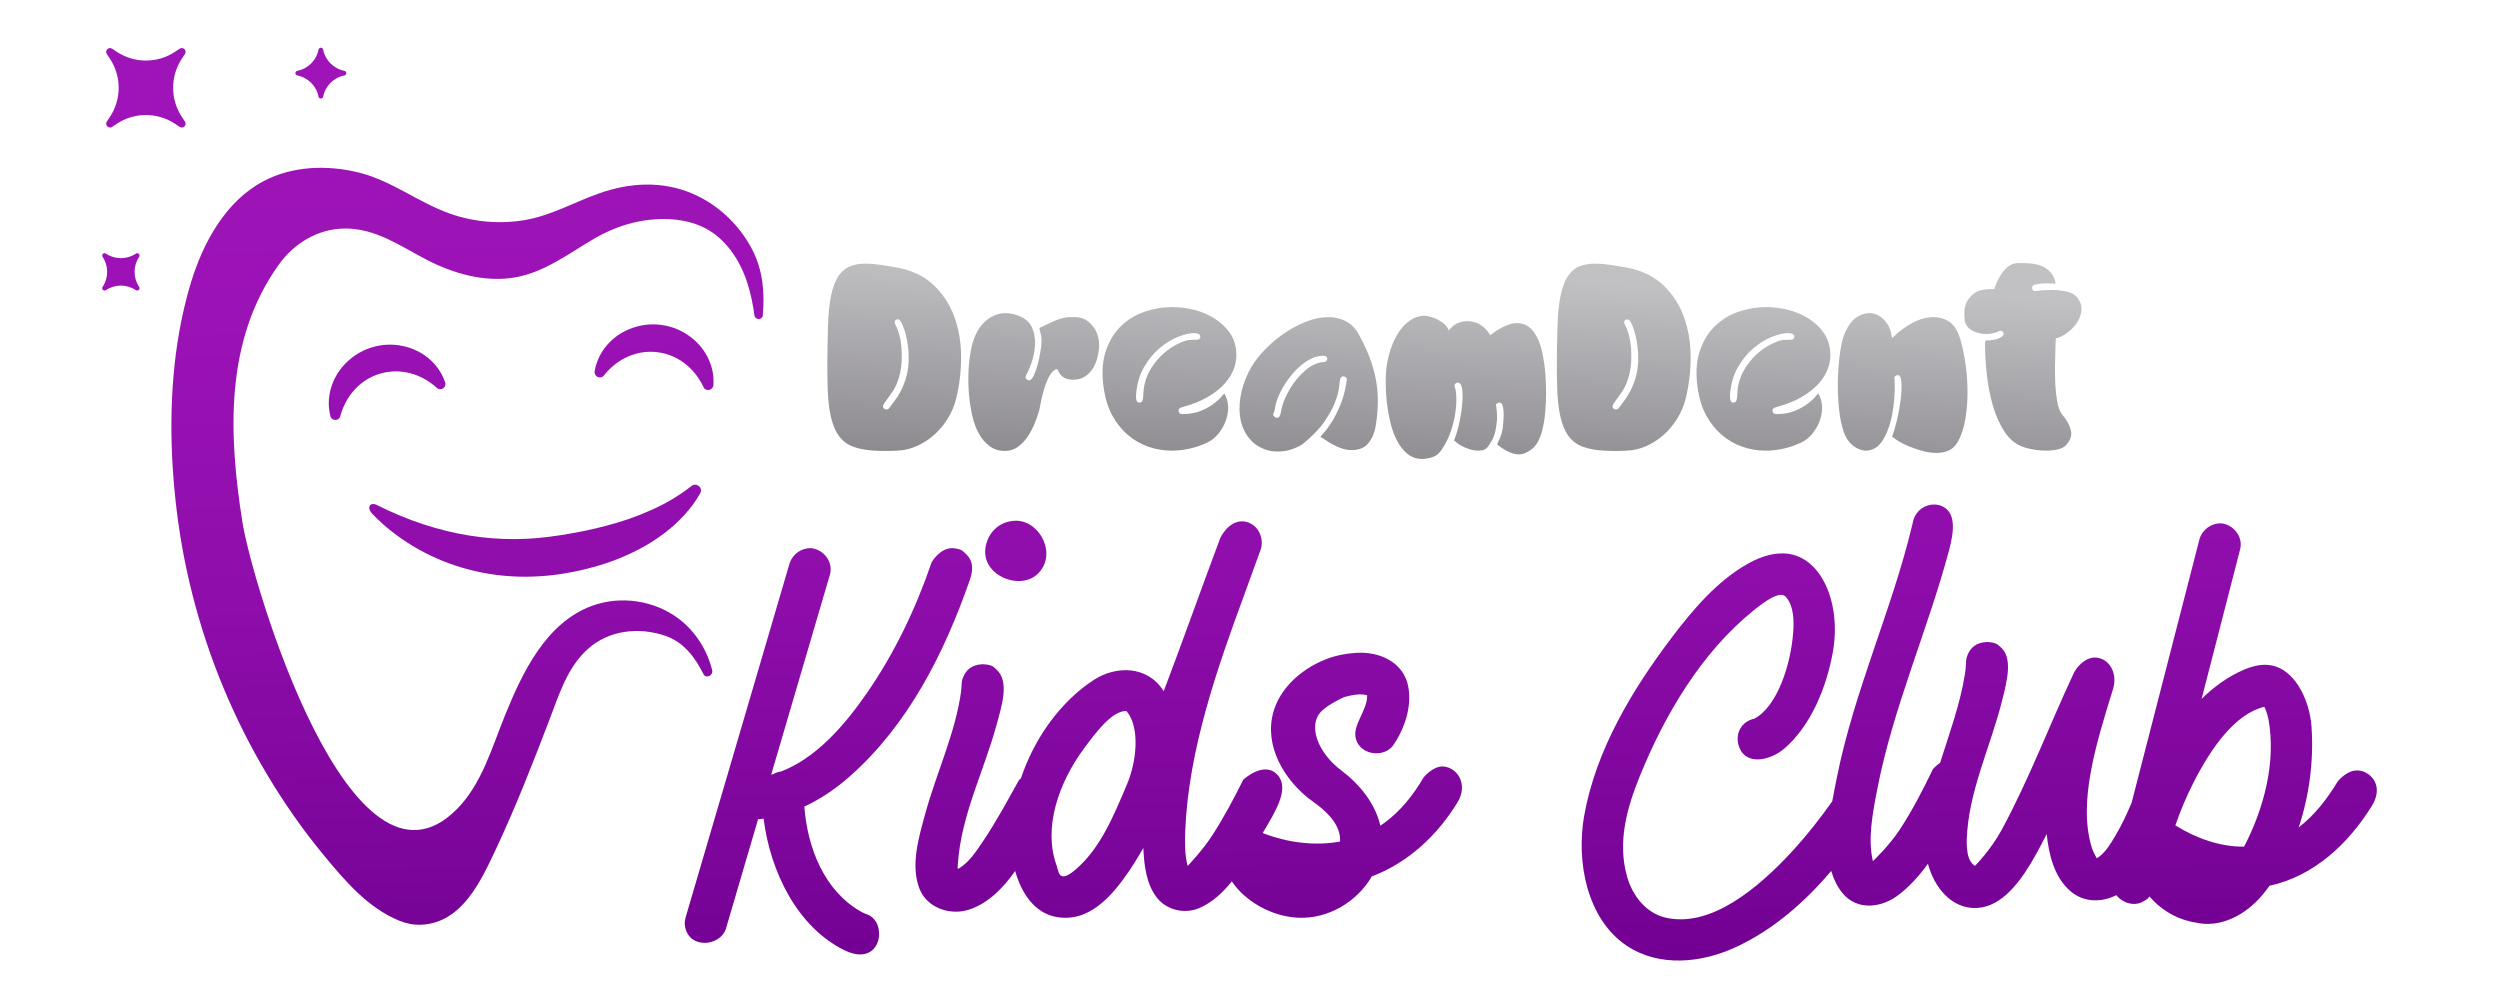 <?xml version="1.0" encoding="utf-8"?>
<!-- Generator: Adobe Illustrator 25.2.2, SVG Export Plug-In . SVG Version: 6.00 Build 0)  -->
<svg version="1.1" id="Ebene_1" xmlns="http://www.w3.org/2000/svg" xmlns:xlink="http://www.w3.org/1999/xlink" x="0px" y="0px"
	 viewBox="0 0 550.078 219.742" enable-background="new 0 0 550.078 219.742" xml:space="preserve">
<g>
	<linearGradient id="SVGID_1_" gradientUnits="userSpaceOnUse" x1="179.244" y1="7.607" x2="183.244" y2="213.607">
		<stop  offset="0" style="stop-color:#9F14B9"/>
		<stop  offset="0.295" style="stop-color:#9B12B5"/>
		<stop  offset="0.598" style="stop-color:#8E0DAB"/>
		<stop  offset="0.905" style="stop-color:#7A0499"/>
		<stop  offset="1" style="stop-color:#720092"/>
	</linearGradient>
	<path fill="url(#SVGID_1_)" d="M191.344,201.445c-0.515-0.292-1.022-0.339-2.014-0.912c-7.964-4.605-11.659-13.933-12.348-23.055
		c3.603-1.677,6.939-3.964,9.911-6.579c12.933-11.381,20.859-27.133,26.514-43.328c0.948-2.714,0.516-4.476-1.018-5.824
		c-0.584-0.514-0.698-0.94-2.736-1.143c-2.87-0.092-4.667,3.115-4.667,3.115c-3.474,10.201-8.162,19.989-14.276,28.824
		c-5.028,7.264-11.23,14.283-18.864,17.213c-0.629,0.065-1.167,0.267-1.627,0.553c-0.179,0.055-0.358,0.101-0.537,0.157
		l12.91-43.964c0.08-0.322,0.11-0.396,0.151-0.728c0.313-2.506-1.678-4.847-4.183-5.16c-2.207-0.101-4.122,1.262-4.808,3.29
		L158.92,174.4c-0.007,0.028-0.016,0.055-0.022,0.074l-8.031,27.349c-0.295,1.17-0.232,1.53-0.098,2.202
		c0.971,4.847,7.657,4.184,8.938,0.387l7.092-24.143c0.408-0.037,0.815-0.074,1.219-0.129c1.5,11.887,7.538,23.854,17.69,28.897
		C193.679,212.997,195.334,203.705,191.344,201.445z"/>
	<linearGradient id="SVGID_2_" gradientUnits="userSpaceOnUse" x1="221.267" y1="6.791" x2="225.267" y2="212.791">
		<stop  offset="0" style="stop-color:#9F14B9"/>
		<stop  offset="0.295" style="stop-color:#9B12B5"/>
		<stop  offset="0.598" style="stop-color:#8E0DAB"/>
		<stop  offset="0.905" style="stop-color:#7A0499"/>
		<stop  offset="1" style="stop-color:#720092"/>
	</linearGradient>
	<path fill="url(#SVGID_2_)" d="M228.291,126.308c4.387-4.183,0.67-11.528-4.521-11.73c-3.15-0.037-5.475,1.705-6.503,4.312
		C214.455,126.023,224.086,130.317,228.291,126.308z"/>
	<linearGradient id="SVGID_3_" gradientUnits="userSpaceOnUse" x1="258.139" y1="6.075" x2="262.139" y2="212.075">
		<stop  offset="0" style="stop-color:#9F14B9"/>
		<stop  offset="0.295" style="stop-color:#9B12B5"/>
		<stop  offset="0.598" style="stop-color:#8E0DAB"/>
		<stop  offset="0.905" style="stop-color:#7A0499"/>
		<stop  offset="1" style="stop-color:#720092"/>
	</linearGradient>
	<path fill="url(#SVGID_3_)" d="M317.475,168.635c-2.322-0.018-4.266,2.46-4.266,2.46c-2.212,3.806-4.995,7.297-8.515,9.897
		c-0.323,0.239-0.645,0.47-0.977,0.682c-1.106-4.902-4.61-9.186-8.699-12.246c-4.813-3.602-7.603-9.87-4.064-13.122
		c1.667-1.531,4.829-2.94,4.829-2.94c1.695-0.442,3.492-0.811,5.031-0.396c0.092,3.428-3.395,6.599-2.451,9.703
		c1.102,3.623,6.307,4.048,8.21,1.281c2.445-3.554,4.19-8.516,3.244-13.085c-0.998-4.821-5.593-7.16-10.099-7.243
		c-0.221-0.009-0.221-0.009-0.443-0.009c-1.493,0.028-2.986,0.211-4.451,0.516c-5.492,1.142-11.794,5.243-14.145,11.085
		c-2.985,7.418,0.981,15.183,6.699,19.996c0.336,0.283,0.39,0.349,1.133,0.875c2.952,2.091,5.943,4.681,6.321,8.09
		c0.037,0.332,0.037,0.664,0.019,0.995c-5.635,1.021-11.647,0.215-17.022-1.882c2.796-4.665,5.806-9.568,3.482-12.531
		c-2.906-3.707-7.748,0.792-7.748,0.792c-2.09,4.193-4.286,8.331-6.829,12.265c-2.133,3.3-5.412,6.727-5.412,6.727
		c-0.652-2.534-0.636-5.216-0.526-7.851c0.736-17.628,6.894-35.332,13.194-52.404l0.099-0.267c1.124-3.046,2.223-6.109,3.325-9.169
		c0.664-2.11-0.199-4.495-2.051-5.556c-0.464-0.266-0.638-0.406-1.789-0.581c-3.315-0.221-5.074,3.658-5.074,3.658
		c-4.423,11.813-8.248,22.659-12.448,33.717l-0.011-0.018c-3.644-5.814-10.667-5.515-15.311-2.506
		c-7.33,4.748-13.091,12.759-16.088,21.664c-0.282,0.251-0.448,0.43-0.448,0.43c-2.524,4.524-4.97,9.094-7.854,13.38
		c-1.556,2.312-3.099,4.686-5.379,6.063c-0.405,0.245-0.218-0.673-0.182-1.198c0.716-10.514,5.71-20.208,8.476-30.344
		c1.139-4.174,2.961-9.669-0.048-12.283c-0.629-0.546-0.719-0.976-2.849-1.124h-0.283c-2.247,0.129-3.511,1.234-4.173,2.912
		c-0.149,0.377-0.226,0.516-0.311,1.382c0,0-0.023,0.967-0.125,1.714c-1.241,9.058-5.348,17.738-7.825,26.676
		c-1.573,5.676-3.274,11.545-1.366,16.614c1.637,4.349,6.834,6.08,11.041,4.663c4.073-1.372,7.273-4.54,10.056-8.468
		c1.402,5.008,4.308,9.164,8.857,10.074c7.265,1.453,12.414-4.478,16.26-10.145c1.476-2.174,3.084-5.004,3.084-5.004
		c0.16,3.962,0.674,8.007,3.011,10.975c2.17,2.755,6.102,3.591,9.216,2.285c2.845-1.193,5.186-3.343,7.238-5.909
		c2.981,4.466,8.8,7.717,14.534,8.001c6.736,0.334,13.057-3.566,16.282-9.095c7.952-2.986,14.513-9.086,18.918-16.421
		C322.976,172.745,320.884,168.874,317.475,168.635z M247.978,172.56c-2.936,6.967-5.829,13.972-11.124,18.604
		c-4.006,3.504-3.881,0.608-4.402-0.839c-2.966-8.247,0.553-18.124,5.917-25.433c2.751-3.749,6.214-8.413,9.426-8.468
		c0.016,0,0.132,0.111,0.202,0.203C250.8,160.138,250.153,167.4,247.978,172.56z"/>
	<linearGradient id="SVGID_4_" gradientUnits="userSpaceOnUse" x1="482.855" y1="202.396" x2="482.876" y2="203.486">
		<stop  offset="0" style="stop-color:#9F14B9"/>
		<stop  offset="0.295" style="stop-color:#9B12B5"/>
		<stop  offset="0.598" style="stop-color:#8E0DAB"/>
		<stop  offset="0.905" style="stop-color:#7A0499"/>
		<stop  offset="1" style="stop-color:#720092"/>
	</linearGradient>
	<polygon fill="url(#SVGID_4_)" points="482.865,202.941 482.866,202.941 482.866,202.941 482.866,202.941 	"/>
	<linearGradient id="SVGID_5_" gradientUnits="userSpaceOnUse" x1="432.049" y1="2.698" x2="436.049" y2="208.698">
		<stop  offset="0" style="stop-color:#9F14B9"/>
		<stop  offset="0.295" style="stop-color:#9B12B5"/>
		<stop  offset="0.598" style="stop-color:#8E0DAB"/>
		<stop  offset="0.905" style="stop-color:#7A0499"/>
		<stop  offset="1" style="stop-color:#720092"/>
	</linearGradient>
	<path fill="url(#SVGID_5_)" d="M520.677,170.081c-0.546-0.304-0.849-0.451-1.888-0.562c-2.424-0.111-4.41,2.405-4.41,2.405
		c-2.265,3.769-5.062,7.427-8.587,10.118c2.332-7.031,3.346-14.799,2.811-22.189c-0.431-5.953-3.884-13.442-10.056-13.573
		c-1.619-0.034-3.194,0.397-4.679,1.023c-3.499,1.475-6.64,3.714-9.445,6.478l8.466-32.878c0.068-0.313,0.095-0.396,0.125-0.719
		c0.233-2.451-1.71-4.69-4.15-5.022c-2.271-0.12-4.269,1.336-4.899,3.437l-14.93,57.987c-1.062,2.566-2.25,5.072-3.67,7.446
		c-1.118,1.869-2.267,3.778-3.999,4.829c0,0-0.775-1.308-1.087-2.304c-3.143-10.025,1.005-23.15,4.653-34.933
		c1.042-3.366-0.691-6.667-3.695-6.929c-2.682-0.235-4.592,2.671-4.874,3.271c-5.32,11.332-9.871,23.45-15.923,34.62
		c-2.426,4.477-5.888,7.943-5.888,7.943c-1.253-0.774-1.613-2.359-1.751-3.824c-0.065-0.691-0.068-1.382-0.046-2.064
		c0.337-10.357,5.192-20.246,7.75-30.399c1.11-4.406,2.505-9.592-0.433-11.961c-0.581-0.469-0.71-0.875-2.718-1.014h-0.295
		c-2.239,0.138-3.458,1.206-4.137,2.857c-0.159,0.386-0.24,0.534-0.332,1.438c0,0-0.019,1.373-0.24,2.755
		c-1.058,6.646-3.434,13.071-5.456,19.507c-0.971,0.681-1.6,1.428-1.6,1.428c-2.2,4.589-4.549,9.122-7.334,13.361
		c-2.288,3.483-5.859,6.874-5.859,6.874c-1.157-4.847-0.078-10.496,0.945-15.785c3.475-17.969,11.071-34.915,15.815-52.634
		c1.091-4.073,1.544-8.137-1.337-9.583c-0.479-0.24-0.663-0.369-1.828-0.479c-2.188-0.028-3.952,1.299-4.641,3.234l-0.262,1.106
		c-4.368,18.461-12.757,36.518-16.571,55.482c-0.361,1.795-0.734,3.635-1.064,5.481c-2.633,3.711-5.43,7.305-8.496,10.662
		c-7.962,8.718-18.38,17.2-28.155,14.946c-4.412-1.017-7.36-4.957-8.512-9.076c-2.125-7.602-0.026-15.029,2.762-21.922
		c5.468-13.518,13.546-27.316,25.148-36.647c2.308-1.856,5.692-4.377,6.994-2.976c1.756,1.889,1.867,5.086,1.66,7.888
		c-0.515,6.939-3.443,16.236-8.514,18.936c-2.894,0.627-4.177,3.234-3.549,5.667c1.282,4.967,7.044,3.559,10.119,0.921
		c5.7-4.89,9.259-13.223,10.69-21.341c1.892-10.735-2.645-21.462-10.968-21.599c-2.845-0.047-5.588,1.014-8.026,2.423
		c-6.568,3.797-11.717,9.822-16.379,15.969c-8.687,11.453-16.8,24.834-19.365,39.365c-1.792,10.155,0.641,22.668,9.277,28.51
		c7.205,4.874,16.59,3.842,24.088,0.369c8.376-3.88,15.127-9.906,21.007-16.757c0.502,1.748,1.266,3.37,2.411,4.797
		c3.18,3.963,8.45,3.302,12.005,0.746c2.547-1.831,4.803-4.303,6.852-7.126c1.438,5.307,5.077,9.522,9.976,9.726
		c5.566,0.232,9.652-4.863,12.615-9.749c1.709-2.817,3.538-6.524,3.538-6.524c0.47,4.487,1.637,9.467,5.216,12.56
		c2.96,2.558,6.906,2.507,10.104,0.894c1.394,1.74,3.958,2.536,5.897,1.392c0.528-0.312,0.969-0.442,1.4-1.106
		c2.343,2.727,5.473,4.717,9.053,5.52c0.325,0.073,0.259,0.092,0.862,0.166c-0.019,0-0.05-0.009-0.05-0.009
		c0.622,0.092,0.054,0.01,0.051,0.009c5.753,1.437,11.39-1.76,14.948-6.036c0.537-0.645,1.055-1.318,1.555-2.009
		c9.747-2.101,17.402-9.265,22.562-17.655C523.786,174.224,523.042,171.399,520.677,170.081z M493.77,186.29
		c-5.239,0.055-10.542-1.815-15.12-4.681c1.12-3.271,2.477-6.46,4.047-9.537c3.827-7.501,9.083-15.002,15.483-16.541
		c0.124-0.037,0.749,1.594,0.974,2.857C500.794,167.612,498.213,177.748,493.77,186.29z"/>
	<linearGradient id="SVGID_6_" gradientUnits="userSpaceOnUse" x1="101.469" y1="9.117" x2="105.469" y2="215.117">
		<stop  offset="0" style="stop-color:#9F14B9"/>
		<stop  offset="0.295" style="stop-color:#9B12B5"/>
		<stop  offset="0.598" style="stop-color:#8E0DAB"/>
		<stop  offset="0.905" style="stop-color:#7A0499"/>
		<stop  offset="1" style="stop-color:#720092"/>
	</linearGradient>
	<path fill="url(#SVGID_6_)" d="M154.784,148.326c0.526,1.054,2.226,0.363,1.909-0.903c-1.101-4.396-3.654-8.441-7.253-11.204
		c-5.375-4.125-12.907-5.256-19.256-2.891c-10.139,3.777-15.287,14.766-19.086,24.116c-2.846,7.004-5.078,15.042-10.541,20.564
		c-23.336,23.588-45.139-49.911-47.226-63.161c-3.038-19.287-3.937-39.954,8.02-56.631c3.362-4.69,8.593-7.872,14.45-7.933
		c6.813-0.07,12.177,3.796,17.944,6.803c5.865,3.058,12.726,5.069,19.364,3.988c6.711-1.093,12.051-5.337,17.793-8.659
		c4.207-2.434,8.914-3.97,13.769-4.195c3.665-0.17,7.461,0.342,10.695,2.094c4.385,2.376,7.344,6.832,8.947,11.555
		c0.831,2.448,1.339,4.98,1.69,7.544c0.141,1.031,1.735,1.045,1.83-0.001c0.453-4.973,0.053-9.928-2.335-14.526
		c-2.809-5.408-7.488-9.856-13.097-12.267c-6.691-2.876-13.884-2.452-20.641-0.049c-5.388,1.916-10.529,4.859-16.209,5.836
		c-5.532,0.952-11.311,0.469-16.6-1.416c-6.96-2.481-12.737-7.215-19.974-9.015c-6.917-1.72-14.579-1.487-20.98,1.882
		C49.661,44.246,44.694,53.379,42.04,62.09c-1.071,3.515-1.921,7.118-2.574,10.775c-2.329,13.048-2.152,26.793-0.557,39.709
		c0.772,6.256,1.948,12.461,3.513,18.567c3.55,13.85,9.101,27.185,16.447,39.452c3.673,6.134,7.783,12.035,12.341,17.544
		c4.668,5.641,9.728,11.643,16.698,14.47c1.533,0.622,3.189,0.943,4.841,0.861c8.958-0.442,13.121-9.714,16.41-16.724
		c4.375-9.323,8.128-18.922,11.798-28.54c2.076-5.441,3.887-11.363,8.364-15.386c4.692-4.216,11.33-4.914,17.153-2.892
		C150.443,141.306,152.943,144.642,154.784,148.326z"/>
	<linearGradient id="SVGID_7_" gradientUnits="userSpaceOnUse" x1="31.929" y1="10.467" x2="35.929" y2="216.467">
		<stop  offset="0" style="stop-color:#9F14B9"/>
		<stop  offset="0.295" style="stop-color:#9B12B5"/>
		<stop  offset="0.598" style="stop-color:#8E0DAB"/>
		<stop  offset="0.905" style="stop-color:#7A0499"/>
		<stop  offset="1" style="stop-color:#720092"/>
	</linearGradient>
	<path fill="url(#SVGID_7_)" d="M39.515,27.911c0.774,0.52,1.699-0.405,1.179-1.179l-0.627-0.934c-2.632-3.919-2.632-9.042,0-12.961
		l0.628-0.934c0.52-0.774-0.405-1.699-1.179-1.179l-0.934,0.628c-3.919,2.632-9.042,2.632-12.961,0l-0.934-0.628
		c-0.774-0.52-1.699,0.405-1.179,1.179l0.628,0.934c2.632,3.919,2.632,9.042,0,12.961l-0.627,0.934
		c-0.52,0.774,0.405,1.699,1.179,1.179l0.934-0.628c3.919-2.632,9.042-2.632,12.961,0L39.515,27.911z"/>
	<linearGradient id="SVGID_8_" gradientUnits="userSpaceOnUse" x1="25.642" y1="10.589" x2="29.642" y2="216.589">
		<stop  offset="0" style="stop-color:#9F14B9"/>
		<stop  offset="0.295" style="stop-color:#9B12B5"/>
		<stop  offset="0.598" style="stop-color:#8E0DAB"/>
		<stop  offset="0.905" style="stop-color:#7A0499"/>
		<stop  offset="1" style="stop-color:#720092"/>
	</linearGradient>
	<path fill="url(#SVGID_8_)" d="M30.617,56.528c0.32-0.476-0.249-1.044-0.725-0.725l0,0c-1.993,1.338-4.597,1.338-6.589,0h0
		c-0.476-0.32-1.044,0.249-0.725,0.725c1.338,1.993,1.338,4.597,0,6.589c-0.32,0.476,0.249,1.045,0.725,0.725h0
		c1.993-1.338,4.597-1.338,6.589,0l0,0c0.476,0.32,1.045-0.249,0.725-0.725l0,0C29.279,61.125,29.279,58.52,30.617,56.528
		L30.617,56.528z"/>
	<linearGradient id="SVGID_9_" gradientUnits="userSpaceOnUse" x1="70.472" y1="9.719" x2="74.472" y2="215.719">
		<stop  offset="0" style="stop-color:#9F14B9"/>
		<stop  offset="0.295" style="stop-color:#9B12B5"/>
		<stop  offset="0.598" style="stop-color:#8E0DAB"/>
		<stop  offset="0.905" style="stop-color:#7A0499"/>
		<stop  offset="1" style="stop-color:#720092"/>
	</linearGradient>
	<path fill="url(#SVGID_9_)" d="M65.424,16.607c2.355,0.463,4.197,2.304,4.659,4.659v0c0.11,0.562,0.915,0.562,1.025,0l0,0
		c0.463-2.355,2.304-4.197,4.659-4.659h0c0.562-0.11,0.562-0.915,0-1.025c-2.355-0.463-4.197-2.304-4.659-4.659v0
		c-0.11-0.562-0.915-0.562-1.025,0v0c-0.463,2.355-2.304,4.197-4.659,4.659h0C64.862,15.692,64.862,16.496,65.424,16.607z"/>
	<linearGradient id="SVGID_10_" gradientUnits="userSpaceOnUse" x1="115.785" y1="8.839" x2="119.785" y2="214.839">
		<stop  offset="0" style="stop-color:#9F14B9"/>
		<stop  offset="0.295" style="stop-color:#9B12B5"/>
		<stop  offset="0.598" style="stop-color:#8E0DAB"/>
		<stop  offset="0.905" style="stop-color:#7A0499"/>
		<stop  offset="1" style="stop-color:#720092"/>
	</linearGradient>
	<path fill="url(#SVGID_10_)" d="M86.121,116.879c3,2.367,6.329,4.376,9.886,5.946c7.104,3.163,15.132,4.508,22.974,3.953
		c1.951-0.125,3.939-0.359,5.818-0.713c1.896-0.307,3.779-0.745,5.646-1.259c3.737-1,7.397-2.445,10.844-4.317
		c3.436-1.891,6.652-4.27,9.304-7.182c1.319-1.458,2.51-3.03,3.457-4.738c0.009-0.017,0.019-0.034,0.028-0.051
		c0.669-1.221-0.847-2.438-1.937-1.572c-1.398,1.11-2.867,2.079-4.356,2.973c-2.982,1.762-6.136,3.105-9.35,4.244
		c-3.237,1.098-6.543,1.979-9.922,2.668c-3.38,0.67-6.833,1.251-10.169,1.551c-6.736,0.601-13.534,0.063-20.24-1.596
		c-3.353-0.828-6.686-1.924-9.975-3.289c-1.74-0.721-3.469-1.503-5.184-2.366c-1.533-0.771-2.35,0.538-1.043,1.906
		C83.197,114.427,84.624,115.691,86.121,116.879z"/>
	<linearGradient id="SVGID_11_" gradientUnits="userSpaceOnUse" x1="83.679" y1="9.462" x2="87.679" y2="215.462">
		<stop  offset="0" style="stop-color:#9F14B9"/>
		<stop  offset="0.295" style="stop-color:#9B12B5"/>
		<stop  offset="0.598" style="stop-color:#8E0DAB"/>
		<stop  offset="0.905" style="stop-color:#7A0499"/>
		<stop  offset="1" style="stop-color:#720092"/>
	</linearGradient>
	<path fill="url(#SVGID_11_)" d="M91.221,82.414c1.71,0.593,3.372,1.554,4.927,2.954c0.833,0.75,2.155-0.118,1.812-1.185
		c-0.742-2.311-2.328-4.465-4.459-5.947c-3.203-2.292-7.64-3.025-11.548-1.84c-3.925,1.125-7.258,4.139-8.711,7.798
		c-0.985,2.391-1.157,5.05-0.54,7.388c0.286,1.085,1.87,1.098,2.165,0.016c0.548-2.01,1.423-3.713,2.538-5.132
		c1.681-2.133,3.854-3.555,6.253-4.265C86.063,81.51,88.655,81.529,91.221,82.414z"/>
	<linearGradient id="SVGID_12_" gradientUnits="userSpaceOnUse" x1="142.469" y1="8.321" x2="146.469" y2="214.321">
		<stop  offset="0" style="stop-color:#9F14B9"/>
		<stop  offset="0.295" style="stop-color:#9B12B5"/>
		<stop  offset="0.598" style="stop-color:#8E0DAB"/>
		<stop  offset="0.905" style="stop-color:#7A0499"/>
		<stop  offset="1" style="stop-color:#720092"/>
	</linearGradient>
	<path fill="url(#SVGID_12_)" d="M156.976,84.723c0.179-2.374-0.445-4.913-1.799-7.062c-2.056-3.359-5.856-5.764-9.917-6.197
		c-4.053-0.494-8.297,0.982-11.062,3.784c-1.8,1.779-2.983,4.097-3.355,6.439c-0.185,1.166,1.287,1.863,2.022,0.939
		c1.274-1.601,2.723-2.804,4.28-3.662c2.38-1.309,4.935-1.771,7.421-1.489c2.484,0.3,4.863,1.329,6.881,3.144
		c1.324,1.195,2.465,2.702,3.346,4.56C155.299,86.244,156.887,85.898,156.976,84.723z"/>
</g>
<g>
	<linearGradient id="SVGID_13_" gradientUnits="userSpaceOnUse" x1="195.766" y1="104.019" x2="197.543" y2="56.464">
		<stop  offset="0" style="stop-color:#87858A"/>
		<stop  offset="1" style="stop-color:#C1C0C3"/>
	</linearGradient>
	<path fill="url(#SVGID_13_)" d="M182.184,71.786c0.083-2.769,0.314-5.043,0.692-6.827c0.377-1.782,0.913-3.187,1.604-4.216
		c0.692-1.027,1.531-1.74,2.517-2.139c0.985-0.398,2.128-0.598,3.429-0.598c0.964,0,2.045,0.084,3.241,0.251
		c1.195,0.168,2.464,0.377,3.807,0.629c3.272,0.629,5.925,1.909,7.96,3.838c2.034,1.93,3.544,4.237,4.53,6.921
		c0.985,2.685,1.488,5.6,1.51,8.746c0.021,3.146-0.346,6.271-1.102,9.375c-0.377,1.51-0.986,2.948-1.825,4.31
		c-0.839,1.364-1.835,2.56-2.989,3.587c-1.154,1.028-2.433,1.856-3.838,2.485c-1.406,0.629-2.863,0.964-4.373,1.007
		c-0.545,0.041-1.06,0.063-1.542,0.063c-0.483,0-0.955,0-1.416,0c-3.021,0-5.38-0.367-7.079-1.102
		c-1.699-0.733-2.957-2.108-3.775-4.121c-0.818-2.014-1.29-4.803-1.416-8.369C181.995,82.064,182.016,77.449,182.184,71.786z
		 M195.713,89.719c0.293-0.419,0.661-0.913,1.101-1.479c0.44-0.566,0.881-1.259,1.321-2.077s0.828-1.762,1.164-2.832
		c0.335-1.07,0.545-2.297,0.629-3.681c0.041-1.174,0-2.275-0.126-3.303c-0.126-1.027-0.294-1.94-0.503-2.737
		c-0.21-0.796-0.431-1.468-0.661-2.013c-0.231-0.545-0.431-0.902-0.598-1.07c-0.126-0.167-0.314-0.251-0.566-0.251
		c-0.21,0-0.388,0.105-0.535,0.314c-0.147,0.21-0.116,0.503,0.094,0.881c0.335,0.629,0.619,1.375,0.85,2.234
		c0.23,0.86,0.387,1.793,0.472,2.8c0.083,1.007,0.094,2.056,0.032,3.146c-0.063,1.091-0.242,2.161-0.535,3.209
		c-0.21,0.713-0.42,1.312-0.629,1.793c-0.21,0.483-0.452,0.934-0.724,1.353c-0.273,0.42-0.566,0.839-0.881,1.258
		c-0.315,0.42-0.661,0.903-1.039,1.447c-0.294,0.42-0.368,0.755-0.22,1.007c0.146,0.251,0.367,0.377,0.661,0.377
		C195.313,90.097,195.545,89.971,195.713,89.719z"/>
	<linearGradient id="SVGID_14_" gradientUnits="userSpaceOnUse" x1="226.494" y1="105.168" x2="228.272" y2="57.613">
		<stop  offset="0" style="stop-color:#87858A"/>
		<stop  offset="1" style="stop-color:#C1C0C3"/>
	</linearGradient>
	<path fill="url(#SVGID_14_)" d="M213.457,78.079c0.461-3.146,1.426-5.463,2.895-6.953c1.468-1.488,3.104-2.234,4.908-2.234
		c1.174,0,2.349,0.294,3.524,0.881c1.09,0.545,1.856,1.312,2.297,2.296c0.44,0.986,0.661,2.077,0.661,3.272
		c0,1.196-0.179,2.422-0.535,3.681c-0.357,1.258-0.829,2.433-1.416,3.523c-0.168,0.294-0.168,0.557,0,0.787
		c0.167,0.231,0.377,0.346,0.629,0.346c0.378,0,0.734-0.367,1.07-1.101c0.335-0.733,0.619-1.552,0.85-2.454
		c0.23-0.901,0.419-1.783,0.566-2.643c0.146-0.859,0.22-1.416,0.22-1.667c0.083-1.007,0.031-1.825-0.157-2.454
		c-0.189-0.629-0.283-1.027-0.283-1.196c0.755-0.335,1.425-0.649,2.013-0.944c0.587-0.293,1.143-0.544,1.667-0.755
		c0.524-0.209,1.048-0.377,1.573-0.503c0.524-0.126,1.122-0.188,1.793-0.188c0.293,0,0.598,0,0.912,0s0.639,0.042,0.975,0.125
		c1.133,0.21,2.14,0.913,3.021,2.108c0.881,1.196,1.279,2.696,1.195,4.499c-0.042,0.546-0.157,1.227-0.346,2.045
		c-0.189,0.818-0.494,1.595-0.913,2.328c-0.42,0.734-0.997,1.364-1.73,1.888c-0.734,0.525-1.646,0.787-2.737,0.787
		c-0.336,0-0.609-0.021-0.818-0.063c-0.629-0.125-1.101-0.314-1.416-0.566c-0.314-0.251-0.557-0.503-0.724-0.755
		c-0.168-0.251-0.283-0.472-0.346-0.661s-0.179-0.283-0.346-0.283c-0.085,0-0.231,0.063-0.441,0.189
		c-0.545,0.377-1.018,1.007-1.416,1.888c-0.399,0.881-0.734,1.804-1.007,2.769c-0.273,0.965-0.482,1.856-0.629,2.674
		c-0.148,0.818-0.263,1.374-0.346,1.667c-0.252,0.881-0.588,1.836-1.007,2.863c-0.42,1.028-0.934,1.982-1.542,2.863
		c-0.609,0.881-1.321,1.615-2.14,2.202c-0.818,0.588-1.772,0.881-2.863,0.881c-1.258,0-2.36-0.346-3.304-1.039
		c-0.944-0.692-1.73-1.604-2.359-2.737c-0.629-1.133-1.112-2.423-1.447-3.87c-0.336-1.447-0.577-2.957-0.724-4.53
		c-0.147-1.573-0.2-3.135-0.157-4.688C213.121,80.806,213.246,79.379,213.457,78.079z"/>
	<linearGradient id="SVGID_15_" gradientUnits="userSpaceOnUse" x1="256.337" y1="106.284" x2="258.115" y2="58.728">
		<stop  offset="0" style="stop-color:#87858A"/>
		<stop  offset="1" style="stop-color:#C1C0C3"/>
	</linearGradient>
	<path fill="url(#SVGID_15_)" d="M271.975,77.009c0.167,1.258,0.052,2.507-0.346,3.744c-0.399,1.238-1.081,2.413-2.045,3.523
		c-0.965,1.112-2.234,2.129-3.807,3.052c-1.573,0.923-3.472,1.678-5.695,2.265c-0.588,0.168-0.839,0.462-0.755,0.881
		c0.083,0.42,0.335,0.629,0.755,0.629h0.189c1.51,0,2.821-0.23,3.933-0.692c1.111-0.461,2.045-0.975,2.8-1.542
		c0.755-0.566,1.332-1.09,1.73-1.573c0.398-0.482,0.619-0.724,0.661-0.724c0.503,0.839,0.776,1.793,0.818,2.863
		c0.041,1.07-0.126,2.119-0.503,3.146c-0.378,1.028-0.934,1.993-1.667,2.895c-0.734,0.903-1.647,1.584-2.737,2.045
		c-2.433,1.091-4.93,1.636-7.488,1.636c-1.804,0-3.535-0.293-5.191-0.881c-1.658-0.587-3.146-1.447-4.468-2.58
		c-1.321-1.132-2.444-2.527-3.366-4.184c-0.923-1.657-1.552-3.576-1.888-5.758c-0.503-3.187-0.399-5.924,0.314-8.211
		c0.713-2.286,1.814-4.173,3.304-5.663c1.488-1.489,3.24-2.58,5.254-3.272c2.014-0.692,4.068-1.039,6.167-1.039
		c1.677,0,3.313,0.21,4.908,0.629c1.594,0.42,3.041,1.038,4.342,1.856c1.3,0.818,2.38,1.804,3.241,2.958
		C271.292,74.167,271.807,75.499,271.975,77.009z M250.141,88.272c0.125,0.21,0.314,0.314,0.566,0.314
		c0.335,0,0.566-0.167,0.692-0.503c0.083-0.167,0.136-0.544,0.157-1.132c0.021-0.587,0.073-1.174,0.157-1.762
		c0.335-2.014,1.216-3.901,2.643-5.663c1.426-1.762,3.146-3.104,5.16-4.027c0.796-0.377,1.447-0.598,1.951-0.661
		s1.153-0.094,1.951-0.094c0.419-0.042,0.65-0.23,0.692-0.566c0.041-0.335-0.126-0.587-0.503-0.755
		c-0.168-0.083-0.503-0.126-1.007-0.126c-0.881,0-2.014,0.273-3.398,0.818c-1.384,0.546-2.737,1.375-4.059,2.485
		c-1.321,1.112-2.476,2.528-3.46,4.248c-0.986,1.721-1.563,3.755-1.73,6.104c0,0.377,0.01,0.64,0.031,0.787
		C250.004,87.885,250.056,88.062,250.141,88.272z"/>
	<linearGradient id="SVGID_16_" gradientUnits="userSpaceOnUse" x1="287.26" y1="107.44" x2="289.038" y2="59.884">
		<stop  offset="0" style="stop-color:#87858A"/>
		<stop  offset="1" style="stop-color:#C1C0C3"/>
	</linearGradient>
	<path fill="url(#SVGID_16_)" d="M274.681,81.979c0.755-1.551,1.803-3.062,3.146-4.53c1.343-1.468,2.821-2.769,4.437-3.901
		c1.614-1.133,3.292-2.045,5.034-2.737c1.74-0.692,3.408-1.038,5.002-1.038c1.385,0,2.664,0.305,3.838,0.912
		c1.174,0.608,2.141,1.604,2.895,2.989c1.846,3.314,3.072,6.555,3.682,9.722c0.607,3.168,0.598,6.638-0.031,10.414
		c-0.252,1.469-0.787,2.706-1.605,3.712s-2.023,1.51-3.617,1.51c-0.756,0-1.479-0.115-2.172-0.346
		c-0.691-0.23-1.332-0.503-1.918-0.818c-0.588-0.314-1.123-0.639-1.605-0.975c-0.482-0.335-0.891-0.587-1.227-0.755
		c0.084-0.167,0.367-0.513,0.85-1.038c0.482-0.524,1.037-1.29,1.668-2.297c0.629-1.007,1.258-2.265,1.887-3.775
		c0.629-1.51,1.09-3.292,1.385-5.348c0.041-0.252-0.021-0.461-0.189-0.629c-0.168-0.167-0.355-0.251-0.566-0.251
		c-0.336,0-0.566,0.21-0.691,0.629c-0.084,0.294-0.168,0.881-0.252,1.762c-0.084,0.881-0.367,1.961-0.85,3.24
		c-0.482,1.28-1.258,2.706-2.328,4.279s-2.652,3.22-4.75,4.939c-0.42,0.336-1.145,0.703-2.172,1.101
		c-1.027,0.398-2.15,0.598-3.365,0.598c-0.798,0-1.511-0.084-2.14-0.251c-1.636-0.461-2.958-1.269-3.964-2.422
		c-1.007-1.153-1.689-2.517-2.045-4.09c-0.357-1.573-0.388-3.282-0.094-5.128C273.212,85.608,273.8,83.784,274.681,81.979z
		 M281.729,91.167c0.083-0.419,0.166-0.818,0.251-1.196c0.083-0.377,0.198-0.786,0.347-1.227c0.146-0.441,0.346-0.933,0.598-1.479
		c0.252-0.544,0.586-1.174,1.006-1.888c0.881-1.468,1.982-2.769,3.305-3.901c1.32-1.133,2.674-1.74,4.059-1.825
		c0.25,0,0.439-0.083,0.566-0.251c0.125-0.167,0.188-0.335,0.188-0.503c0-0.167-0.084-0.314-0.252-0.44s-0.42-0.189-0.754-0.189
		c-1.133,0.042-2.256,0.409-3.367,1.102c-1.111,0.692-2.129,1.563-3.051,2.611c-0.924,1.049-1.73,2.182-2.424,3.398
		c-0.691,1.217-1.186,2.371-1.479,3.461c-0.084,0.336-0.146,0.682-0.188,1.038c-0.042,0.357-0.147,0.703-0.314,1.038
		c-0.126,0.252-0.095,0.483,0.095,0.692c0.188,0.21,0.408,0.314,0.66,0.314C281.351,91.921,281.602,91.67,281.729,91.167z"/>
	<linearGradient id="SVGID_17_" gradientUnits="userSpaceOnUse" x1="321.662" y1="108.726" x2="323.44" y2="61.17">
		<stop  offset="0" style="stop-color:#87858A"/>
		<stop  offset="1" style="stop-color:#C1C0C3"/>
	</linearGradient>
	<path fill="url(#SVGID_17_)" d="M305.073,80.784c0.21-1.468,0.545-2.873,1.007-4.216c0.461-1.342,1.048-2.538,1.762-3.586
		c0.713-1.048,1.531-1.888,2.454-2.517s1.93-0.964,3.021-1.007c0.378,0,0.85,0.074,1.416,0.22c0.566,0.147,1.121,0.368,1.667,0.661
		c0.545,0.294,1.038,0.64,1.479,1.039c0.44,0.399,0.724,0.849,0.85,1.353c0.126-0.125,0.283-0.293,0.472-0.503
		c0.189-0.209,0.43-0.43,0.724-0.661c0.293-0.23,0.671-0.43,1.133-0.598c0.461-0.167,1.007-0.272,1.637-0.314
		c1.174,0,2.191,0.273,3.052,0.818c0.858,0.545,1.582,1.301,2.17,2.265c0.042,0,0.23-0.136,0.566-0.409
		c0.336-0.272,0.787-0.576,1.354-0.912c0.566-0.335,1.195-0.639,1.888-0.913c0.691-0.272,1.394-0.409,2.107-0.409
		c0.587,0,1.164,0.116,1.73,0.346c0.566,0.231,1.102,0.629,1.604,1.195c0.504,0.566,0.965,1.343,1.385,2.328
		c0.418,0.986,0.755,2.213,1.006,3.681c0.21,1.049,0.367,2.255,0.473,3.618c0.104,1.364,0.157,2.759,0.157,4.185
		c0,1.427-0.063,2.842-0.188,4.247c-0.126,1.406-0.337,2.696-0.63,3.87c-0.503,2.013-1.258,3.419-2.265,4.216
		c-1.007,0.796-1.993,1.195-2.958,1.195c-0.755,0-1.595-0.242-2.517-0.724c-0.923-0.482-1.657-0.975-2.202-1.479
		c0-0.083,0.052-0.22,0.157-0.409c0.104-0.189,0.229-0.45,0.377-0.787c0.146-0.335,0.305-0.787,0.473-1.353
		c0.167-0.566,0.272-1.269,0.314-2.108c0.041-0.378,0.072-0.818,0.095-1.322c0.021-0.503,0.01-0.996-0.032-1.479
		c-0.042-0.481-0.126-0.891-0.251-1.227c-0.126-0.335-0.337-0.503-0.63-0.503c-0.126,0-0.23,0.022-0.314,0.063
		c-0.294,0.126-0.44,0.273-0.44,0.44c0,0.168,0.031,0.44,0.095,0.818c0.062,0.377,0.104,0.943,0.126,1.699
		c0.021,0.755-0.095,1.804-0.347,3.146c-0.168,0.881-0.503,1.73-1.007,2.548c-0.503,0.818-0.86,1.29-1.069,1.416
		c-0.294,0.21-0.588,0.335-0.881,0.377c-0.294,0.041-0.608,0.063-0.944,0.063c-0.545,0-1.091-0.084-1.636-0.252
		c-0.546-0.167-1.06-0.367-1.541-0.598c-0.483-0.23-0.903-0.482-1.259-0.755c-0.357-0.272-0.619-0.493-0.787-0.661
		c0.419-1.007,0.766-2.097,1.039-3.272c0.271-1.174,0.481-2.328,0.629-3.461c0.146-1.133,0.22-2.16,0.22-3.083
		c0-0.922-0.084-1.636-0.251-2.14c-0.168-0.503-0.44-0.755-0.818-0.755c-0.21,0-0.399,0.094-0.566,0.283
		c-0.168,0.188-0.188,0.451-0.062,0.786c0.167,0.378,0.272,1.081,0.314,2.108c0.041,1.029-0.031,2.203-0.221,3.524
		c-0.188,1.321-0.534,2.716-1.038,4.184c-0.503,1.469-1.237,2.874-2.202,4.216c-0.462,0.629-1.069,1.07-1.824,1.322
		c-0.756,0.251-1.511,0.377-2.266,0.377c-1.217,0-2.276-0.368-3.178-1.101c-0.902-0.734-1.667-1.699-2.297-2.895
		c-0.629-1.196-1.122-2.538-1.479-4.027c-0.356-1.488-0.619-2.989-0.786-4.499c-0.168-1.51-0.252-2.936-0.252-4.279
		C304.884,82.84,304.947,81.708,305.073,80.784z"/>
	<linearGradient id="SVGID_18_" gradientUnits="userSpaceOnUse" x1="356.057" y1="110.012" x2="357.835" y2="62.456">
		<stop  offset="0" style="stop-color:#87858A"/>
		<stop  offset="1" style="stop-color:#C1C0C3"/>
	</linearGradient>
	<path fill="url(#SVGID_18_)" d="M342.7,71.786c0.084-2.769,0.315-5.043,0.692-6.827c0.378-1.782,0.912-3.187,1.604-4.216
		c0.692-1.027,1.531-1.74,2.517-2.139c0.985-0.398,2.129-0.598,3.43-0.598c0.965,0,2.045,0.084,3.24,0.251
		c1.196,0.168,2.464,0.377,3.808,0.629c3.271,0.629,5.924,1.909,7.959,3.838c2.034,1.93,3.545,4.237,4.53,6.921
		c0.985,2.685,1.489,5.6,1.511,8.746c0.021,3.146-0.347,6.271-1.102,9.375c-0.377,1.51-0.986,2.948-1.824,4.31
		c-0.84,1.364-1.836,2.56-2.989,3.587c-1.154,1.028-2.434,1.856-3.838,2.485c-1.406,0.629-2.863,0.964-4.373,1.007
		c-0.546,0.041-1.061,0.063-1.542,0.063c-0.482,0-0.954,0-1.416,0c-3.02,0-5.38-0.367-7.078-1.102
		c-1.699-0.733-2.958-2.108-3.775-4.121c-0.818-2.014-1.29-4.803-1.416-8.369C342.511,82.064,342.532,77.449,342.7,71.786z
		 M356.228,89.719c0.293-0.419,0.661-0.913,1.102-1.479c0.44-0.566,0.881-1.259,1.321-2.077s0.828-1.762,1.164-2.832
		c0.335-1.07,0.545-2.297,0.629-3.681c0.042-1.174,0-2.275-0.125-3.303c-0.126-1.027-0.294-1.94-0.504-2.737
		c-0.21-0.796-0.431-1.468-0.66-2.013c-0.231-0.545-0.431-0.902-0.599-1.07c-0.125-0.167-0.314-0.251-0.565-0.251
		c-0.211,0-0.389,0.105-0.535,0.314c-0.147,0.21-0.116,0.503,0.095,0.881c0.335,0.629,0.618,1.375,0.849,2.234
		c0.23,0.86,0.388,1.793,0.473,2.8c0.083,1.007,0.094,2.056,0.031,3.146c-0.063,1.091-0.242,2.161-0.535,3.209
		c-0.21,0.713-0.42,1.312-0.629,1.793c-0.211,0.483-0.451,0.934-0.724,1.353c-0.273,0.42-0.566,0.839-0.881,1.258
		c-0.314,0.42-0.661,0.903-1.038,1.447c-0.294,0.42-0.368,0.755-0.221,1.007c0.146,0.251,0.367,0.377,0.661,0.377
		C355.829,90.097,356.06,89.971,356.228,89.719z"/>
	<linearGradient id="SVGID_19_" gradientUnits="userSpaceOnUse" x1="386.845" y1="111.163" x2="388.623" y2="63.607">
		<stop  offset="0" style="stop-color:#87858A"/>
		<stop  offset="1" style="stop-color:#C1C0C3"/>
	</linearGradient>
	<path fill="url(#SVGID_19_)" d="M402.664,77.009c0.168,1.258,0.053,2.507-0.346,3.744c-0.399,1.238-1.08,2.413-2.045,3.523
		c-0.966,1.112-2.233,2.129-3.807,3.052c-1.573,0.923-3.472,1.678-5.694,2.265c-0.588,0.168-0.84,0.462-0.756,0.881
		c0.084,0.42,0.336,0.629,0.756,0.629h0.188c1.51,0,2.82-0.23,3.933-0.692c1.111-0.461,2.045-0.975,2.8-1.542s1.331-1.09,1.73-1.573
		c0.398-0.482,0.618-0.724,0.661-0.724c0.503,0.839,0.775,1.793,0.817,2.863s-0.126,2.119-0.503,3.146
		c-0.378,1.028-0.935,1.993-1.668,2.895c-0.734,0.903-1.646,1.584-2.736,2.045c-2.434,1.091-4.93,1.636-7.488,1.636
		c-1.804,0-3.534-0.293-5.191-0.881c-1.657-0.587-3.146-1.447-4.467-2.58c-1.321-1.132-2.444-2.527-3.367-4.184
		c-0.923-1.657-1.552-3.576-1.888-5.758c-0.503-3.187-0.398-5.924,0.315-8.211c0.713-2.286,1.813-4.173,3.303-5.663
		c1.489-1.489,3.241-2.58,5.255-3.272c2.013-0.692,4.067-1.039,6.166-1.039c1.677,0,3.313,0.21,4.908,0.629
		c1.594,0.42,3.041,1.038,4.342,1.856c1.299,0.818,2.38,1.804,3.24,2.958C401.983,74.167,402.496,75.499,402.664,77.009z
		 M380.83,88.272c0.126,0.21,0.314,0.314,0.566,0.314c0.335,0,0.566-0.167,0.692-0.503c0.083-0.167,0.136-0.544,0.157-1.132
		c0.021-0.587,0.072-1.174,0.157-1.762c0.335-2.014,1.216-3.901,2.643-5.663c1.426-1.762,3.146-3.104,5.16-4.027
		c0.796-0.377,1.447-0.598,1.95-0.661c0.504-0.063,1.153-0.094,1.951-0.094c0.418-0.042,0.649-0.23,0.691-0.566
		c0.042-0.335-0.126-0.587-0.503-0.755c-0.168-0.083-0.504-0.126-1.007-0.126c-0.881,0-2.014,0.273-3.397,0.818
		c-1.385,0.546-2.737,1.375-4.059,2.485c-1.321,1.112-2.476,2.528-3.461,4.248c-0.986,1.721-1.563,3.755-1.73,6.104
		c0,0.377,0.01,0.64,0.031,0.787C380.694,87.885,380.746,88.062,380.83,88.272z"/>
	<linearGradient id="SVGID_20_" gradientUnits="userSpaceOnUse" x1="417.641" y1="112.314" x2="419.419" y2="64.758">
		<stop  offset="0" style="stop-color:#87858A"/>
		<stop  offset="1" style="stop-color:#C1C0C3"/>
	</linearGradient>
	<path fill="url(#SVGID_20_)" d="M406,73.107c0.713-1.551,1.541-2.643,2.485-3.272c0.943-0.629,1.877-0.944,2.8-0.944
		c0.713,0,1.362,0.158,1.95,0.472c0.587,0.314,1.091,0.724,1.511,1.227c0.461,0.545,0.786,1.049,0.975,1.51
		c0.189,0.462,0.315,0.849,0.378,1.164c0.062,0.314,0.104,0.566,0.126,0.755c0.021,0.189,0.072,0.283,0.157,0.283
		c0.041,0,0.126-0.063,0.252-0.189c1.258-1.258,2.674-2.296,4.247-3.115c1.573-0.818,3.093-1.227,4.562-1.227
		c1.217,0,2.317,0.305,3.304,0.912c0.985,0.608,1.751,1.647,2.297,3.115c0.461,1.258,0.87,2.916,1.227,4.971
		c0.356,2.056,0.566,4.216,0.63,6.481c0.062,2.266-0.074,4.479-0.409,6.639c-0.337,2.161-0.944,3.996-1.825,5.505
		c-0.503,0.84-1.154,1.427-1.95,1.762c-0.798,0.335-1.679,0.503-2.643,0.503c-1.007,0-2.035-0.147-3.084-0.44
		s-2.035-0.629-2.957-1.007c-0.923-0.377-1.721-0.776-2.391-1.196c-0.672-0.418-1.112-0.755-1.321-1.007
		c0.377-0.922,0.744-2.149,1.101-3.681c0.356-1.531,0.618-3.021,0.787-4.468c0.167-1.447,0.22-2.695,0.157-3.744
		c-0.063-1.048-0.326-1.573-0.787-1.573c-0.168,0-0.314,0.042-0.44,0.126c-0.252,0.168-0.356,0.377-0.314,0.629
		c0.041,0.251,0.062,0.545,0.062,0.881c0.042,1.007,0.021,2.098-0.062,3.272c-0.085,1.175-0.231,2.35-0.44,3.523
		c-0.21,1.175-0.515,2.308-0.912,3.398c-0.399,1.091-0.892,2.056-1.479,2.895c-0.463,0.629-0.986,1.101-1.573,1.416
		c-0.588,0.315-1.195,0.472-1.825,0.472c-0.965,0-1.909-0.356-2.831-1.07c-0.924-0.713-1.615-1.72-2.077-3.021
		c-0.503-1.425-0.859-3.187-1.069-5.285c-0.21-2.097-0.283-4.216-0.22-6.355c0.062-2.139,0.229-4.153,0.503-6.041
		C405.171,75.499,405.537,74.073,406,73.107z"/>
	<linearGradient id="SVGID_21_" gradientUnits="userSpaceOnUse" x1="443.427" y1="113.278" x2="445.204" y2="65.722">
		<stop  offset="0" style="stop-color:#87858A"/>
		<stop  offset="1" style="stop-color:#C1C0C3"/>
	</linearGradient>
	<path fill="url(#SVGID_21_)" d="M444.005,57.88h1.007c0.881,0,1.73,0.063,2.549,0.189c0.817,0.125,1.551,0.368,2.202,0.724
		c0.649,0.356,1.195,0.818,1.636,1.384c0.44,0.566,0.744,1.29,0.912,2.17c-0.042,0.042-0.126,0.063-0.251,0.063
		c-0.211,0-0.463-0.01-0.756-0.031c-0.294-0.021-0.608-0.032-0.943-0.032c-0.42,0-0.86,0.022-1.321,0.063
		c-0.462,0.042-0.924,0.126-1.385,0.252c-0.42,0.126-0.588,0.399-0.503,0.818c0.083,0.42,0.335,0.608,0.755,0.566
		c0.545-0.083,1.122-0.146,1.73-0.189c0.607-0.041,1.227-0.063,1.856-0.063c1.216,0,2.391,0.147,3.523,0.44
		c1.133,0.294,1.95,0.903,2.454,1.825c0.419,0.713,0.587,1.469,0.503,2.265c-0.084,0.797-0.325,1.552-0.724,2.265
		c-0.398,0.714-0.934,1.375-1.604,1.982c-0.671,0.608-1.384,1.101-2.139,1.479c-0.546,0.252-0.882,0.368-1.007,0.346
		c-0.126-0.021-0.189,0.137-0.189,0.472c0,0.755-0.031,1.909-0.094,3.46c-0.063,1.553-0.074,3.178-0.032,4.876
		c0.042,1.699,0.179,3.294,0.409,4.782c0.23,1.49,0.619,2.57,1.164,3.241c0.965,1.132,1.594,2.265,1.888,3.397
		c0.293,1.133-0.062,2.245-1.069,3.335c-0.378,0.42-0.966,0.724-1.762,0.913c-0.798,0.188-1.679,0.283-2.643,0.283
		c-1.511,0-3.062-0.23-4.656-0.692c-1.805-0.544-3.272-1.677-4.405-3.398c-1.133-1.719-2.014-3.69-2.643-5.915
		c-0.629-2.223-1.069-4.52-1.321-6.89c-0.252-2.369-0.378-4.499-0.378-6.386c0-0.419,0.021-0.734,0.063-0.944
		c1.259-0.042,2.181-0.178,2.769-0.409c0.587-0.23,0.965-0.472,1.133-0.724c0.167-0.251,0.178-0.482,0.031-0.692
		c-0.147-0.209-0.325-0.314-0.535-0.314h-0.188c-0.085,0-0.179,0.032-0.283,0.094c-0.105,0.063-0.199,0.116-0.283,0.158
		c-0.797,0.294-1.615,0.44-2.454,0.44c-1.091,0-2.098-0.241-3.021-0.724c-0.923-0.482-1.489-1.227-1.698-2.234
		c-0.167-1.468-0.104-2.632,0.188-3.492c0.293-0.859,0.859-1.646,1.699-2.36c0.838-0.712,2.181-1.069,4.026-1.069h0.566
		c0.042-0.083,0.167-0.409,0.378-0.976c0.209-0.566,0.513-1.195,0.912-1.888c0.398-0.692,0.922-1.331,1.573-1.919
		C442.295,58.237,443.082,57.923,444.005,57.88z"/>
</g>
</svg>

